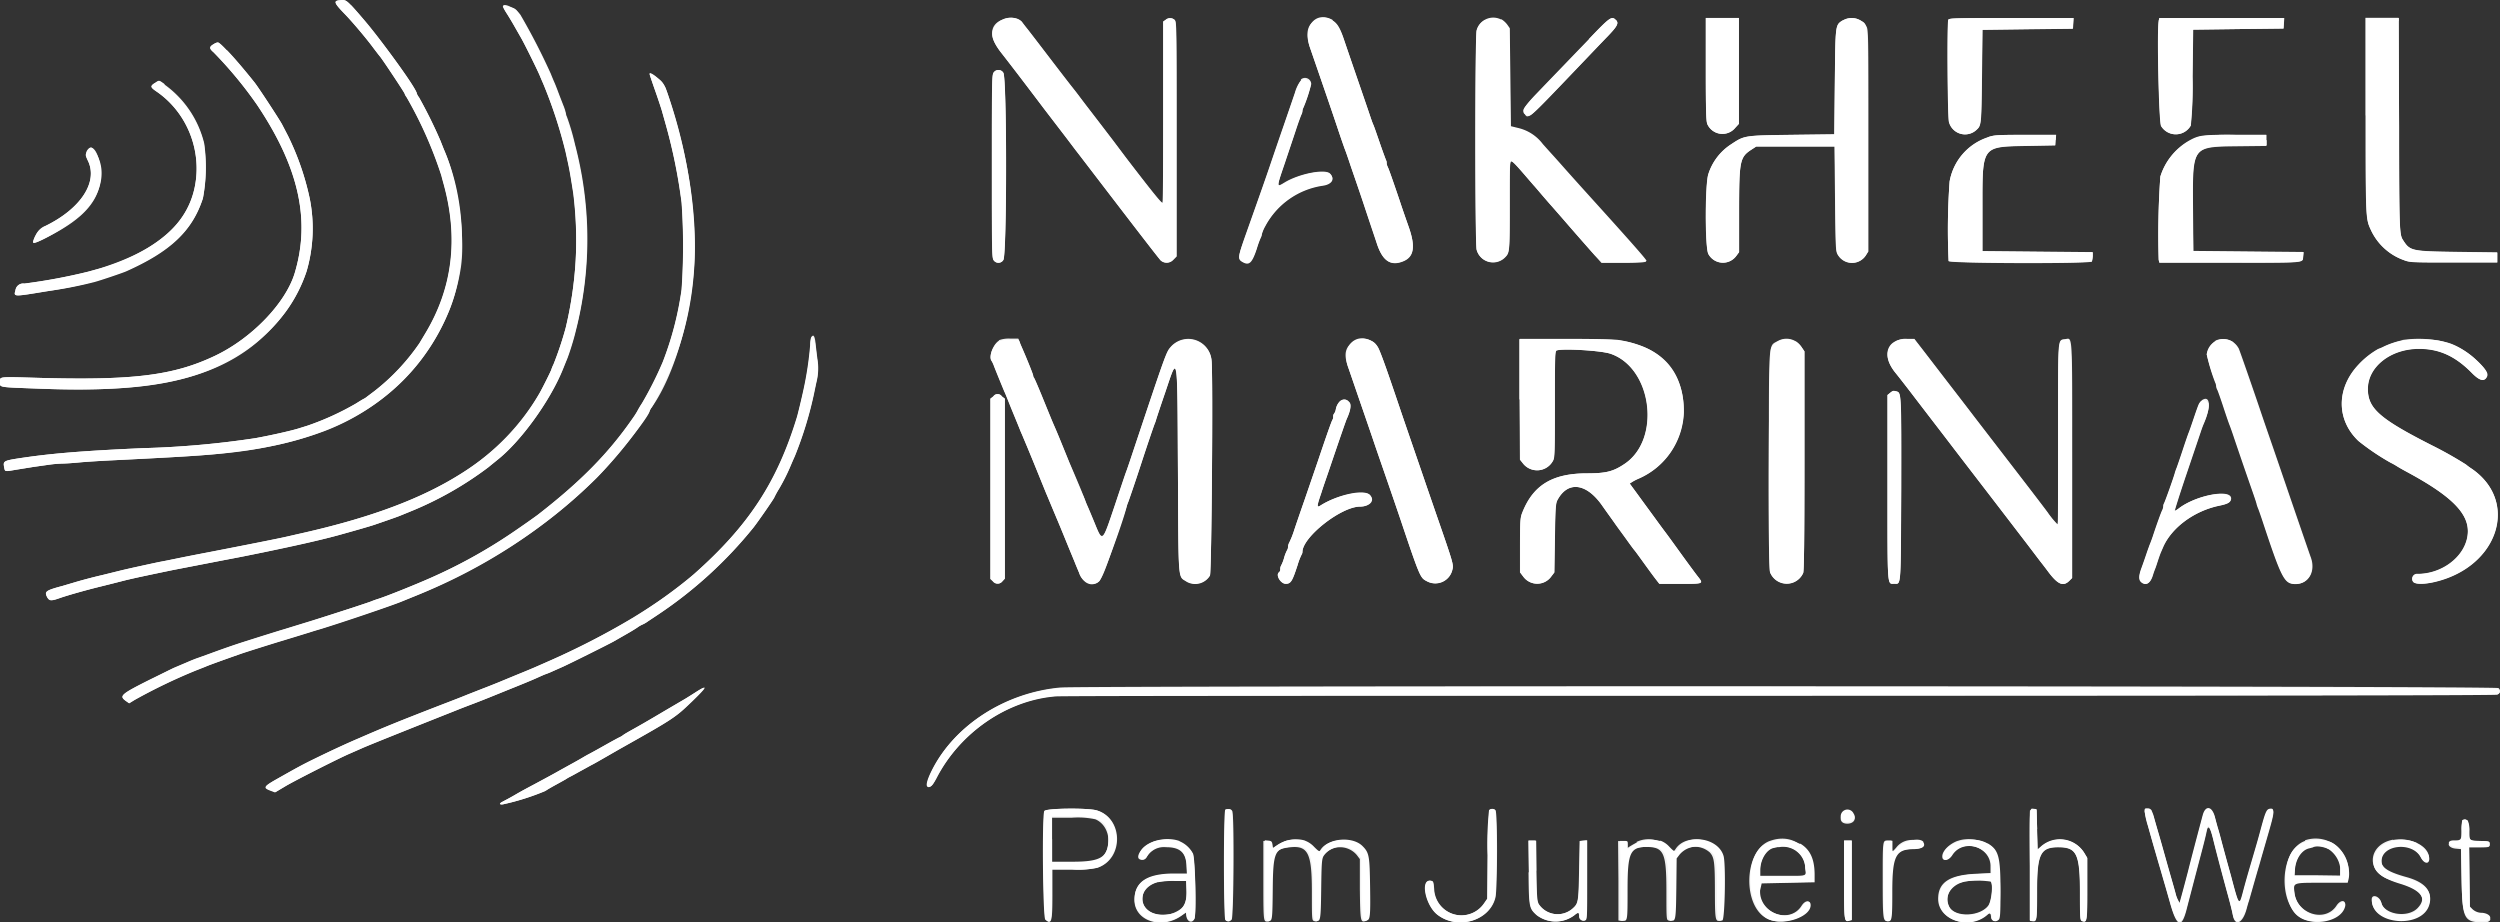 <svg id="svg" xmlns="http://www.w3.org/2000/svg" viewBox="0 0 377.82 139.4"><rect x="0" y="0" width="377.82" height="139.4" fill="#333333" stroke="none"/><defs><style>.cls-1{fill:#f2f2f2;}.cls-1,.cls-2{fill-rule:evenodd;}.cls-2{fill:#fff;}</style></defs><g id="svgg"><path id="path0" class="cls-1" d="M62.42,6.47c-1,.12-1,.36.7,2.08,1.18,1.24,3.36,3.82,4.38,5.2.42.55.83,1.09.93,1.2.29.3,3.74,5.5,3.74,5.63a1.92,1.92,0,0,0,.31.56A61.53,61.53,0,0,1,77.74,33c.06.23.21.8.34,1.27q3.4,12.36-2.81,22.61l-.85,1.42a32.27,32.27,0,0,1-6.8,7.24l-1.13.85a2.39,2.39,0,0,1-.5.33c-.13.07-.65.38-1.16.7a41.25,41.25,0,0,1-7.33,3.35l-1.25.39c-1.18.38-4.32,1.08-6.63,1.5a137.12,137.12,0,0,1-17,1.51C23,74.6,18.44,75,13.63,75.75c-2,.31-2.17.44-2,1.22s0,.77,1.77.47L16.08,77l2.37-.34a18.62,18.62,0,0,1,2-.17c.44,0,1.59-.07,2.55-.17s3.3-.24,5.18-.33c13.63-.68,14.61-.75,20.33-1.52a55.78,55.78,0,0,0,11.58-2.9C71,67.41,79,57.86,80.65,46.87c.71-4.7-.43-12.86-2.47-17.62-.08-.18-.35-.86-.6-1.5a70.26,70.26,0,0,0-3.26-6.6A2.06,2.06,0,0,1,74,20.6c0-.6-5.35-8.11-7.78-10.93-2.82-3.27-2.87-3.31-3.8-3.2M87,7.44a8,8,0,0,0,.64,1.12c.35.56.83,1.36,1.06,1.77s.68,1.2,1,1.75c.59,1,2.42,4.72,2.86,5.75.13.32.36.86.51,1.19a70.9,70.9,0,0,1,3.44,10.4l.38,1.75c.22,1,.39,2,.78,4.5A57.75,57.75,0,0,1,98,45.8,58.59,58.59,0,0,1,96.49,56a51.78,51.78,0,0,1-1.83,5.48,6.2,6.2,0,0,0-.33.79c0,.12-1.33,2.79-1.8,3.61A35.34,35.34,0,0,1,81.07,77.77c-6.32,4.07-13.92,6.91-25.15,9.4l-1.75.4c-1.2.27-5.65,1.16-11.75,2.34-2.2.42-4.3.84-4.67.92l-1.67.34c-1.12.21-1.5.29-4.33.91-1.1.24-2.26.51-2.58.59l-2.75.68c-1.19.28-2.92.74-3.84,1L20.42,95c-2.47.65-2.71.82-2.35,1.57s.59.74,1.92.27,4.13-1.25,6.26-1.77c1.91-.47,2.56-.64,3.53-.89.38-.1,1.39-.33,2.25-.52,2-.43,4.77-1,5.3-1.11l7.17-1.39,1.83-.35c1-.19,1.41-.27,4.5-.9,4.68-1,8.42-1.8,11.25-2.57,2.1-.57,4.77-1.34,5.5-1.59,2.71-.93,3.71-1.29,4-1.42L73,83.75A52.08,52.08,0,0,0,84.88,77c.4-.34,1-.79,1.22-1,3.58-2.79,8.07-9,10-13.79.26-.64.53-1.32.61-1.5.28-.67,1-2.87,1.31-4.25a55.91,55.91,0,0,0-.11-28.17,34.41,34.41,0,0,0-1.23-4.2,1.43,1.43,0,0,1-.15-.52,7.71,7.71,0,0,0-.42-1.29c-.23-.59-.58-1.48-.77-2s-.44-1.14-.56-1.41-.36-.84-.52-1.25a96.82,96.82,0,0,0-4.59-8.92C89,7.72,87,6.73,87,7.44m75.4,2c-1.91.82-1.94,2.65-.08,5,.51.65,1.7,2.19,2.64,3.42l3.89,5.06,3.38,4.41,1.39,1.84c.11.13,1.29,1.67,2.62,3.41,6.53,8.53,9.91,12.91,10.21,13.22a1.34,1.34,0,0,0,1.88-.1l.5-.51V27.45c0-17,0-17.74-.3-18a1,1,0,0,0-1.33,0l-.37.26V23.25c0,7.45,0,13.67-.1,13.82s-.85-.68-5.5-6.74l-2-2.66-1.85-2.42-1.92-2.5c-.42-.55-1.08-1.41-1.45-1.91s-.78-1-.9-1.16c-.28-.34-2-2.58-3.48-4.51s-3.18-4.16-3.46-4.5c-.12-.14-.42-.53-.68-.88a2.69,2.69,0,0,0-3-.38m47.5,0c-1.42.61-1.77,2.08-1,4.26,2.36,6.84,3.28,9.51,4.14,12.08.55,1.65,1.07,3.15,1.15,3.33s.41,1.12.73,2.09,1.27,3.73,2.1,6.16,1.75,5.11,2,6c.87,2.57,2.08,3.37,3.94,2.62,1.66-.66,1.91-2.2.84-5.23-.37-1.06-1-2.78-1.32-3.84-1.09-3.24-1.68-4.9-1.84-5.2a1.45,1.45,0,0,1-.16-.6.73.73,0,0,0-.09-.4c0-.05-.47-1.2-.93-2.57s-.9-2.63-1-2.81-.34-.9-.57-1.58S216.83,20.43,216,18s-1.71-5-1.94-5.67c-.95-2.81-2.28-3.74-4.16-2.92m25.52.07a2.39,2.39,0,0,0-1.24,1.6c-.25.91-.25,32.24,0,33.13a2.55,2.55,0,0,0,4.31,1.11c.67-.7.68-.82.68-8,0-5.3,0-6.48.22-6.48s.66.45,2.36,2.42l1.08,1.25s.54.61,1.08,1.25,1.3,1.51,1.67,1.92l1.67,1.91c1.16,1.35,3.35,3.85,4.78,5.46l1,1.13,3.36,0c2.36,0,3.36-.1,3.36-.23s-2.17-2.65-7.83-8.91c-1.2-1.32-3-3.31-5-5.57-.81-.92-1.52-1.71-1.57-1.75l-1.25-1.39a6.52,6.52,0,0,0-3.75-2.45l-1.09-.27-.08-7.4-.09-7.41-.38-.54a2.53,2.53,0,0,0-3.28-.73m15.73,2.9-4.82,5c-5.53,5.74-5.24,5.39-5,6,.54,1.19.36,1.35,8.12-6.79,1.79-1.87,3.81-4,4.5-4.7,1.48-1.54,1.7-2,1.26-2.45-.63-.69-.9-.49-4.11,2.87m17.68,4.54c0,6.2.05,7.86.23,8.29a2.5,2.5,0,0,0,4.21.57l.56-.61v-16h-5v7.75m20.65-7.37c-1.08.72-1.06.56-1.15,9.28l-.08,7.92-6.42.08c-7.23.1-7.14.08-9.19,1.44a8.39,8.39,0,0,0-3.42,4.48c-.52,1.45-.54,11.18,0,12.09a2.5,2.5,0,0,0,4.24.25l.4-.54V38.32c0-7.62.11-8.13,1.9-9.29l.69-.45h11.83l.08,7.92c.09,7.79.09,7.93.45,8.5A2.48,2.48,0,0,0,293,45l.37-.55V27.68c0-16.43,0-16.77-.33-17.31a2.56,2.56,0,0,0-3.52-.82m15.95-.12c-.2.53-.11,14.75.1,15.45a2.51,2.51,0,0,0,4.11,1.22c.77-.7.77-.69.86-8.1l.08-7.08,6.84-.09,6.83-.08.05-.79.05-.79h-9.41c-8.42,0-9.42,0-9.51.26m31.81.12c-.29,1.19,0,15.37.35,15.94a2.59,2.59,0,0,0,4.47-.07,59.54,59.54,0,0,0,.27-7.42l.09-7.08,6.83-.09,6.83-.08.05-.79.05-.79H337.34l-.1.38m31.27,14.33c0,15.45,0,15.61.75,17.22a8.68,8.68,0,0,0,5,4.62c.92.35,1.21.36,7.54.36h6.59v-1.5l-6-.08c-7-.1-7.18-.13-8.27-1.84-.51-.79-.54-1.63-.57-17.08,0-8.52-.05-15.7-.06-16l0-.45h-5V23.88M43.2,13.17c-.58.36-.57.62.08,1.17a61.46,61.46,0,0,1,6.55,7.91c6.32,9.43,8.12,17.38,5.73,25.41-1.35,4.55-6.48,9.9-12.06,12.55-6.28,3-12.42,3.75-26.92,3.33-5.92-.17-5.58-.21-5.58.64s-.37.76,6,1C37.15,66,47.23,62.8,54.19,53.55a21.82,21.82,0,0,0,3.15-6.13,23.09,23.09,0,0,0,.48-10.92A40.52,40.52,0,0,0,54.54,27l-.92-1.75c-.42-.78-3.58-5.61-4.15-6.32-2.4-3-5.2-6.1-5.54-6.1a2.33,2.33,0,0,0-.73.34m118,4.18c-.3.34-.31.82-.31,14.23s0,13.9.31,14.24a.86.86,0,0,0,1.42-.09c.55-.7.55-27.6,0-28.29a.86.86,0,0,0-1.42-.09m-52,.42c.05.17.44,1.33.88,2.56s.84,2.48.92,2.75l.49,1.75A82.19,82.19,0,0,1,114,37.08a95.27,95.27,0,0,1,0,13.09,48.68,48.68,0,0,1-2.86,11,54.39,54.39,0,0,1-3.12,6.2,13.1,13.1,0,0,0-.72,1.21,13.19,13.19,0,0,1-.78,1.2c-3.61,5.19-7.79,9.44-14.22,14.43-.29.24-2.44,1.74-4.08,2.86A78.43,78.43,0,0,1,76,93.82c-2.29,1-6.41,2.67-7.8,3.12-.42.13-.9.31-1.09.39s-1.42.49-2.75.93L61,99.34l-2.92.91-2.41.74-1.59.49c-1.18.35-4.11,1.27-6.08,1.9-1.52.48-3.5,1.17-5.17,1.79l-1.83.66c-.23.07-1,.36-1.67.66l-1.91.81c-.37.15-2,1-3.67,1.79-4.53,2.28-4.78,2.51-3.74,3.25l.51.36.83-.51a84.83,84.83,0,0,1,9.23-4.44l1.5-.59c.37-.16,3.91-1.42,5.5-2,.86-.29,3.69-1.18,5.34-1.69l2.5-.76,2.41-.74c.23-.08,1-.31,1.67-.51,3.14-1,10.75-3.53,12.25-4.16L74,96.41c14.41-6,26.32-15,33.59-25.43.87-1.25,1.58-2.33,1.58-2.39a1.92,1.92,0,0,1,.31-.56c3.78-5.34,6.52-15.58,6.52-24.36a73.37,73.37,0,0,0-4.38-23.86c-.42-1.11-2.71-3-2.41-2m98.4.77a5.41,5.41,0,0,0-.92,1.88c-.28.82-1.07,3.15-1.77,5.16s-1.6,4.65-2,5.84c-.68,2-1.13,3.3-3.51,10-1.34,3.78-1.38,4.1-.57,4.54s1.39.06,2.09-2.08a14.24,14.24,0,0,1,.59-1.63,1.29,1.29,0,0,0,.16-.52,5.39,5.39,0,0,1,.51-1.21,11.81,11.81,0,0,1,8.71-6.14c1.3-.18,1.84-1,1.11-1.75s-4.63,0-6.84,1.32c-1.29.79-1.29.86,0-3,.55-1.62,1.3-3.85,1.67-5s.74-2.13.82-2.29a1.28,1.28,0,0,0,.16-.54,1.28,1.28,0,0,1,.16-.54,23,23,0,0,0,1.18-3.55.94.94,0,0,0-1.56-.62M34.38,19c-.73.47-.69.63.31,1.31,6.32,4.3,8,13.51,3.45,19.45-2.33,3.09-7,5.89-12.26,7.32l-1.55.43a85.5,85.5,0,0,1-9.65,1.8,1.17,1.17,0,0,0-1.34,1c-.28,1-.4,1,4.66.17,2.9-.48,3.53-.6,5.83-1.13a57,57,0,0,0,6.25-2c6.73-3,10-6.12,11.6-11a25.1,25.1,0,0,0,.18-8.25,15.4,15.4,0,0,0-6-8.89c-.87-.62-.79-.61-1.47-.17m277,8.2a8.58,8.58,0,0,0-5.75,6.67,102,102,0,0,0-.15,12c.14.36,21.53.41,21.66.06a5.16,5.16,0,0,0,.12-.79l0-.59-8.33-.08-8.34-.08V37.83c0-9.42-.16-9.19,6.75-9.33l4.25-.08.05-.8.05-.79h-4.63c-4.31,0-4.71,0-5.72.38m32.14-.14a9.21,9.21,0,0,0-6,6.09,124.92,124.92,0,0,0-.25,12.58l.1.42H348c11.55,0,11,.05,11.06-.91l.06-.67-8.33-.08-8.33-.08L342.37,38c-.06-9.51-.17-9.36,6.84-9.45l4.29-.05V26.83l-4.62,0a33.22,33.22,0,0,0-5.41.23M24.55,28.8c-.6.38-.7,1-.29,1.87,1.62,3.21-1,7.28-6.39,9.91A2.41,2.41,0,0,0,16.42,42c-.75,1.52-.73,1.53,1.94.17,5.46-2.77,7.87-5.63,7.88-9.37,0-2.3-.91-4.44-1.69-3.95M133.61,57.53a5,5,0,0,0-.11,1.07,50.71,50.71,0,0,1-1,6.65c-.36,1.6-.88,3.71-1,4.17-3,9.87-7.34,16.46-15.57,23.75-5,4.42-13.63,9.58-22.33,13.33l-1.41.62c-.42.19-1.8.77-3.09,1.29l-2.83,1.17c-.28.12-1.32.54-2.33.92l-2.34.92c-.27.12-2.18.87-4.25,1.66-6,2.33-8.28,3.25-12.08,4.91-2,.85-4.27,1.93-6.5,3s-2.86,1.45-6.14,3.3c-1.7,1-1.8,1.18-.72,1.59l.72.27,1.51-.9c1.42-.85,8.28-4.33,9.88-5l1.75-.77C67,118.93,76.9,115,79.42,114l.75-.3c.23-.1,1.24-.49,2.25-.87s2-.79,2.33-.91l3.33-1.35c1.56-.62,3.39-1.38,4.06-1.68s1.25-.56,1.28-.56a9.66,9.66,0,0,0,1-.4l1.71-.76c1-.45,6.76-3.32,7.59-3.78l1.75-1c.64-.36,1.48-.86,1.86-1.12a4.08,4.08,0,0,1,.81-.47,4.14,4.14,0,0,0,.8-.47l1.61-1.07a64.46,64.46,0,0,0,14.35-13.12c.7-.89,3.15-4.43,3.15-4.56a14.16,14.16,0,0,1,.72-1.3,29.38,29.38,0,0,0,1.81-3.64c.18-.42.43-1,.55-1.25a56.88,56.88,0,0,0,2.91-9.5c.11-.55.27-1.3.35-1.67a8.57,8.57,0,0,0,.14-3.58c-.11-.87-.24-2-.3-2.49-.1-1-.4-1.29-.57-.65m28.35.4c-.88.48-1.64,2.44-1.15,3a4.22,4.22,0,0,1,.35.75c.23.61,1.23,3.06,1.59,3.91.12.28.64,1.55,1.16,2.84S165,71,165.12,71.33s.31.74.39.92.36.86.63,1.5,1,2.4,1.61,3.92l1.32,3.25c.12.27.5,1.17.84,2s.73,1.72.84,2,.72,1.73,1.34,3.25,1.24,3,1.4,3.41.42,1,.59,1.42A2.32,2.32,0,0,0,176,94.67c1.26,0,1.46-.35,3.42-6.17,1-2.89,1.81-5.4,1.86-5.58a4.08,4.08,0,0,1,.23-.67c.07-.18,1-2.85,2-5.92s1.91-5.73,2-5.91a4.84,4.84,0,0,0,.23-.67c.05-.18.65-2,1.34-4,2-5.79,1.84-6.64,1.94,11.78.09,17.38,0,15.84,1.33,16.76a2.61,2.61,0,0,0,3.51-.93c.26-.47.48-30.45.24-32.48a3.53,3.53,0,0,0-6.19-2c-.67.76-.74,1-5.9,16.44-.38,1.15-.75,2.24-.83,2.42s-.82,2.4-1.66,4.92c-2,5.9-1.86,5.8-3.18,2.58-.45-1.1-.9-2.17-1-2.37s-.23-.55-.31-.76-.27-.63-.4-1-1-2.46-2-4.75c-1.72-4.24-1.87-4.6-2.45-5.92-.18-.41-.87-2.1-1.54-3.75s-1.28-3.07-1.36-3.16a.6.6,0,0,1-.14-.37c0-.16-.86-2.31-1.66-4.14-.08-.18-.25-.57-.37-.87l-.22-.54h-1.25a4.32,4.32,0,0,0-1.71.26m53.7.11c-1.33.91-1.58,1.92-.94,3.8.24.68,1.11,3.23,1.95,5.66s1.73,5,2,5.83,1.09,3.18,1.84,5.34,1.72,5,2.17,6.33c3,8.94,3,8.8,4,9.33a2.65,2.65,0,0,0,3.84-1.75c.2-.74.16-.9-2.42-8.33l-1.58-4.58c-.17-.51-.92-2.68-1.66-4.84s-1.72-5-2.17-6.33c-1.71-5.06-3-8.76-3.34-9.42a2.63,2.63,0,0,0-3.67-1m25,8.76.05,9.13.39.49a2.71,2.71,0,0,0,4.57-.3c.27-.48.29-1.23.29-8.56,0-7.16,0-8,.26-8.13.89-.34,6.74,0,8.16.49,6.33,2.14,7.69,13,2.1,16.67-1.71,1.14-2.79,1.41-5.69,1.41-5.18,0-8.07,1.77-9.71,5.87-.32.81-.35,1.22-.36,5v4.09l.47.62a2.6,2.6,0,0,0,4.23,0l.47-.62.08-5.18c.07-4.64.12-5.24.39-5.76,1.54-2.87,4.28-2.59,6.65.68.66.92,1.58,2.18,2,2.81s1.28,1.76,1.83,2.53,1.07,1.48,1.17,1.58.69.92,1.34,1.82,1.45,2,1.79,2.44l.63.81h3c3.8,0,3.69,0,2.71-1.23-.43-.56-1.49-2-2.35-3.19s-2-2.73-2.49-3.42-1.2-1.62-1.53-2.08l-1.83-2.5c-.67-.92-1.39-1.91-1.61-2.2l-.39-.54.37-.24a7.22,7.22,0,0,1,.88-.46c9.06-3.88,9.31-17,.39-20.12-2.66-.94-3.62-1-11.37-1h-6.94l0,9.13M279.62,58c-1.37.79-1.29-.39-1.29,18.08,0,11.18.06,16.51.18,16.83a2.71,2.71,0,0,0,5,.1c.13-.26.19-5,.19-16.93V59.55l-.38-.56a2.68,2.68,0,0,0-3.67-1M297.57,58c-1.72,1.05-1.74,2.77-.06,4.83.47.58,2.11,2.69,3,3.86l2.5,3.26c1.15,1.49,2.61,3.4,3.25,4.24L308.42,77c2.43,3.16,5.79,7.53,7.21,9.39l1.75,2.28,1.2,1.58c.55.73,1,1.37,1.09,1.42s.41.53.82,1.08c1.49,2,2.32,2.39,3.24,1.48l.44-.44V76c0-19.85.08-18.44-1.11-18.3s-1-.23-1,14c0,15,0,14-.15,13.94a13.29,13.29,0,0,1-1.46-1.79c-.74-1-2.23-2.94-3.33-4.37l-7.76-10.08c-.91-1.2-2.77-3.61-4.12-5.36l-3.69-4.8-1.23-1.59h-1.1a3,3,0,0,0-1.62.31m48.23,0A3.44,3.44,0,0,0,344.5,60a29,29,0,0,0,1.35,4.21,1.42,1.42,0,0,1,.15.54,1.28,1.28,0,0,0,.16.54c.09.16.51,1.34.93,2.63s.83,2.48.91,2.66.34.9.57,1.59,1.1,3.23,1.93,5.66,1.57,4.57,1.61,4.75a5.3,5.3,0,0,0,.23.67c.08.18.33.9.56,1.58,3,9.14,3.39,9.84,5.1,9.84,1.92,0,3-1.89,2.23-4-.44-1.24-3.2-9.28-3.9-11.34-.35-1-1.18-3.45-1.83-5.33s-1.48-4.28-1.83-5.33c-.84-2.51-3.09-9-3.31-9.52a2.7,2.7,0,0,0-3.56-1.22m28.28-.07a12.79,12.79,0,0,0-2.79.93,6.45,6.45,0,0,1-.88.38,12.48,12.48,0,0,0-3,2.38c-3.35,3.58-3.34,8.32,0,11.51a36.25,36.25,0,0,0,4.84,3.27,10,10,0,0,1,.92.51c.23.15.9.54,1.5.86,7.31,3.94,9.85,6.72,9.18,10-.62,3.05-3.92,5.46-7.48,5.46a.75.75,0,0,0-.72,1.14c.26.47,1.74.48,3.53,0,9.46-2.38,12.5-12.16,5.32-17.06a7.64,7.64,0,0,1-.83-.61,57.91,57.91,0,0,0-5.17-2.91c-7.85-4-9.67-5.58-9.67-8.53,0-3.35,3.45-6.06,7.72-6.06,3.09,0,5.52,1.11,8,3.65,1.14,1.16,1.85,1.36,2.25.61.56-1-3.07-4.31-5.72-5.12a16.94,16.94,0,0,0-7-.45m-77.44,8-.39.32V80.05c0,15.32-.05,14.63,1,14.61s1,1,1.07-14.29c0-14.45,0-14.57-.69-14.77-.51-.14-.53-.13-1,.22m-135.53.53-.44.34V93.94l.38.36a.89.89,0,0,0,1.42,0l.36-.39V66.69l-.44-.34a.76.76,0,0,0-1.28,0m52.24.92a2.68,2.68,0,0,0-.45,1,1.43,1.43,0,0,1-.25.66.65.65,0,0,0-.15.47.9.9,0,0,1-.11.49c-.1.1-.82,2.12-2.22,6.28l-2,5.83c-.75,2.15-1.47,4.25-1.6,4.67a13.26,13.26,0,0,1-.76,1.87,1.54,1.54,0,0,0-.14.59.86.86,0,0,1-.14.46,5.79,5.79,0,0,0-.45,1.16,5.79,5.79,0,0,1-.45,1.16,1.06,1.06,0,0,0-.13.53.61.61,0,0,1-.17.48c-.6.37.17,1.75,1,1.75s1-.43,1.79-2.84a9.71,9.71,0,0,1,.6-1.57.77.77,0,0,0,.13-.41c0-2.24,5.85-6.85,8.71-6.85,1.39,0,2.2-1,1.45-1.76s-4.84-.07-7.44,1.59c-.61.39-.59.14.12-1.93.37-1.09,1-2.85,1.32-3.9,1.44-4.25,2.37-6.93,2.51-7.25.56-1.22.71-2.08.43-2.5a.94.94,0,0,0-1.58,0M343.73,67c-.27.19-.46.62-1.13,2.62-.34,1-.68,2-.76,2.17s-.49,1.38-.92,2.67-.84,2.48-.91,2.66a6.79,6.79,0,0,0-.24.67c-.17.66-1.57,4.6-1.67,4.7a.79.79,0,0,0-.1.41,1.45,1.45,0,0,1-.16.6c-.14.27-.86,2.26-1.44,4-.14.41-.32.9-.4,1.08s-.34.9-.57,1.59-.57,1.66-.76,2.16c-.42,1.13-.43,1.7,0,2.06.66.6,1.32.23,1.7-1,.11-.37.27-.82.35-1s.25-.71.4-1.17.34-1,.44-1.25l.36-.83c1.3-3,4.73-5.52,8.53-6.31,1.33-.27,1.73-.52,1.74-1.06,0-1.49-5.19-.52-7.82,1.44a3.22,3.22,0,0,1-.68.43c-.06,0,.73-2.5,1.76-5.55s2-5.91,2.15-6.37.35-1,.43-1.17c1.17-2.66,1-4.49-.27-3.62M171.28,110.34c-8.3.74-16,5.67-19.36,12.45-.85,1.7-1,2.6-.39,2.51.26,0,.54-.38,1-1.22,3.57-7,10.73-11.89,18.12-12.48.67-.06,49.89-.1,109.39-.1,74.45,0,108.28,0,108.5-.17.39-.21.41-.55.06-.9s-214.07-.37-217.29-.09m-55.11.69c-.6.37-1.31.81-1.59,1l-2.83,1.66c-3,1.78-3.91,2.3-5.42,3.14-.41.23-1,.55-1.19.72a2.52,2.52,0,0,1-.52.31s-1.07.57-2.29,1.25-2.23,1.25-2.26,1.25-.49.25-1,.56-1.38.79-1.88,1.06l-1.59.88c-.36.21-1.11.62-1.66.92l-2.17,1.17c-.64.34-1.92,1-2.83,1.55s-1.84,1-2,1.1c-.52.25-.47.48.08.39a36.46,36.46,0,0,0,6.51-2.1c.25-.17,1-.6,1.7-1s1.28-.69,1.33-.74a6,6,0,0,1,.75-.43c.37-.19,1-.56,1.5-.82l1.67-.92c.46-.25,1.43-.79,2.16-1.21l2-1.15c8.15-4.58,8.44-4.77,10.85-7.09s2.57-2.71.71-1.52m52.67,18c-.36.67-.22,16.08.15,16.41.88.8,1,.3,1-3.82v-3.75h3a13.76,13.76,0,0,0,3.8-.26c4-1.34,3.94-7.46-.06-8.67-1.34-.4-7.66-.33-7.89.09m27.37-.21c-.3.12-.31,16.39,0,16.69s.56.25.87-.07.41-15.82.09-16.41c-.17-.31-.51-.39-.95-.21m39.82.1a51.8,51.8,0,0,0-.23,6.8l-.05,6.57-.56.81a4.16,4.16,0,0,1-7.51-2.23c-.09-1.19-.12-1.25-.53-1.3-1.54-.18-.72,3.76,1.07,5.14,3.07,2.35,7.89.9,8.72-2.63.3-1.3.33-12.87,0-13.17a.65.65,0,0,0-.94,0m81.72,0c-.05.13-.07,3.94,0,8.47l0,8.25.4.06c.64.09.68-.18.68-4.49,0-5.71.49-6.7,3.27-6.68s3.23,1.07,3.23,7c0,3.6,0,4.06.28,4.16.77.29.81.06.81-4.89v-4.65l-.45-.75a4.31,4.31,0,0,0-6.55-.93l-.5.43-.09-3-.08-3-.46-.05c-.27,0-.49,0-.54.16m17.33,0a10.24,10.24,0,0,0,.49,2.29c.91,3.24.91,3.23,1.17,4.12.13.46.39,1.36.58,2s.43,1.47.53,1.83l.32,1.09c.07.23.41,1.43.76,2.66,1,3.58,1.74,3.85,2.49.91.46-1.78,1.41-5.42,2.11-8.07.53-2,.76-2.93.92-3.71.21-1.08.53-.68,1,1.29s1.62,6.24,2.29,8.67c.3,1.11.55,2.1.68,2.78.34,1.68,1.49,1.11,2.06-1,.11-.42.26-.94.34-1.17s.25-.87.41-1.42c.44-1.56.94-3.29,1.08-3.75.07-.23.21-.71.31-1.08s.61-2.12,1.12-3.89c1-3.44,1-3.75.28-3.66-.5.06-.66.4-1.38,3.08-.49,1.81-.56,2-1.25,4.39-.83,2.84-1,3.41-1.52,5.38-.49,1.82-.55,1.72-1.72-2.72-.21-.78-.55-2-.76-2.75s-.54-2-.74-2.75-.43-1.6-.51-1.83-.26-.92-.42-1.54c-.43-1.68-1.44-1.83-1.85-.28-1,3.8-2,7.64-2.22,8.49-.12.51-.72,2.75-1.14,4.25l-.14.5-.22-.42a4.91,4.91,0,0,1-.35-.91c-.06-.28-.43-1.59-.82-2.92s-.79-2.79-.92-3.25-.5-1.77-.83-2.92-.67-2.31-.74-2.59c-.28-1.09-1.05-1.68-1.43-1.07m-45.78.58c-.36.79,0,1.33.86,1.33s1.42-.6.95-1.31a1.11,1.11,0,0,0-1.81,0m-112.78.65c2.49,1.05,2.68,5.06.3,6.27-.57.29-1,.33-3.73.33H170v-6.84h3a12.48,12.48,0,0,1,3.54.24m206.59.37a6,6,0,0,0-.11,1.49c0,1.53,0,1.57-1.19,1.57s-.89.88.27,1l.84.08.08,4.67c.11,5.93.34,6.38,3.34,6.41,1.46,0,1.26-1.07-.22-1.22a2.07,2.07,0,0,1-1.45-.53l-.42-.42L384.2,139l-.05-4.49,1.55,0c1.53,0,1.55-.05,1.55-.46s-.05-.42-1.17-.46c-2-.07-1.91,0-1.91-1.51s-.47-2.17-1.06-1.59m-197.78,3.17c-1.83.63-3.15,2.72-1.71,2.72.36,0,.54-.13.77-.56a3,3,0,0,1,2.85-1.34c2.08,0,3,.8,3.07,2.83l.06,1.24h-1.93c-4.09,0-6,1.24-6,3.9,0,3.16,4.1,4.53,7.11,2.39l.67-.47.06.46c.1.9.84,1.22,1.2.53s.12-9.06-.22-9.81c-.83-1.83-3.59-2.71-6-1.89m19.84-.05a6.07,6.07,0,0,0-1.25.66l-.67.45-.08-.54c-.08-.47-.16-.55-.63-.6l-.54-.05v5.83c0,6.29,0,6.36.6,6.36s.56-.13.61-4.92c0-5.25.31-5.94,2.38-6.25,3.13-.48,3.74.6,3.74,6.61,0,4.26,0,4.37.35,4.48.75.24.79,0,.85-4.72.05-3.89.09-4.52.35-5a3.29,3.29,0,0,1,5.24-.26l.46.61,0,4.55c.06,4.83.1,5.06.86,4.82.51-.17.55-.55.48-5.13s-.17-5.09-1.12-6.08c-1.44-1.5-5-1.27-6.12.38-.35.54-.4.53-1.25-.32a4.21,4.21,0,0,0-4.31-.88m53.32.15c-.41.21-.95.52-1.2.69l-.46.31v-.61c0-.58,0-.6-.58-.6h-.59l.05,6,0,6,.4.06c.64.09.68-.18.68-4.57,0-5.79.37-6.59,3.07-6.6s3.1.81,3.1,6.71c0,4.19,0,4.3.34,4.41.76.23.8,0,.86-4.82l.05-4.55.46-.6a3.41,3.41,0,0,1,4.85-.32c.67.74.76,1.44.77,5.8s.05,4.73.83,4.49c.38-.13.54-8.5.18-9.74-.79-2.74-5.39-3.46-6.94-1.09-.36.55-.46.52-1.28-.33a4.12,4.12,0,0,0-4.63-.72m20.13-.15c-3.94,1.47-4.18,9.94-.33,11.78,2.23,1.07,6.38-.31,6.38-2.11,0-.78-.72-.7-1.25.14-1.81,2.85-6.55,1.08-6.39-2.38l.05-1.07,4-.09,4-.08,0-1.28c-.05-3.89-3-6.17-6.44-4.91m20.8-.08a2.93,2.93,0,0,0-1.72,1.1c-.67.76-.7.75-.7-.25v-.83h-.57c-.78,0-.76-.14-.76,6.05,0,5.72.05,6.12.69,6.12s.64-.33.65-4.41c0-5.47.51-6.48,3.28-6.5,1.3,0,1.8-.4,1.4-1.06a3.92,3.92,0,0,0-2.27-.22m7.56.07c-1.28.48-2.31,1.53-2.31,2.35s.88.61,1.41-.23c1.65-2.61,6-1.25,5.88,1.83l0,.92-2.17.1c-4.09.19-5.78,1.33-5.74,3.87.06,3.22,4.78,4.65,7.4,2.24.36-.33.58-.15.59.48a.61.61,0,0,0,.67.56c1,0,.95-9.08-.1-10.7-.89-1.38-3.75-2.1-5.59-1.42m52.48,0c-3.95,1.41-4.19,9.92-.33,11.77,2.18,1,5.84-.1,6.31-2,.23-.9-.63-.89-1.22,0-1.69,2.63-6,1.32-6.41-2-.21-1.66-.37-1.6,4.22-1.6h3.8l.11-.44a5,5,0,0,0-6.48-5.82m13.29-.09c-3.53.65-4.18,4.43-1,5.84a18.74,18.74,0,0,0,2,.69c3.27,1,4.2,2.23,2.73,3.79s-5.05,1-5.5-.8c-.24-1-1.45-1.38-1.45-.49,0,3.78,7.68,4.33,8.68.62.51-1.9-.62-3.22-3.43-4s-3.77-1.43-3.8-2.47c-.07-2.58,4.66-3.09,5.93-.64.61,1.2,1.53,1,1.22-.24-.4-1.57-3-2.69-5.35-2.26M242,138.29c.06,5.28.08,5.39,1.19,6.43a4.68,4.68,0,0,0,5.74,0c.53-.45.71-.41.71.16a.64.64,0,0,0,.82.67c.34-.11.34-.21.34-6.11v-6l-.54.05-.54.05-.08,4.5c-.09,4.78-.12,4.93-1,5.71a3.46,3.46,0,0,1-5.14-.66c-.27-.48-.31-1.11-.37-5.09l-.06-4.54H242l.05,4.79m47.64,1.09c0,6.18,0,6.4.73,6.22l.43-.11v-12h-1.16v5.88M282.46,135a3,3,0,0,1,1.35,2.56c.17,1.37.51,1.24-3.42,1.24H277v-1c0-1.55.95-3.06,2.05-3.29l.7-.15a4.1,4.1,0,0,1,2.71.59m80.49-.22a3.13,3.13,0,0,1,1.71,3.15v.88l-3.46-.05-3.46,0,.06-.92c.1-1.63,1-3,2.16-3.26l.61-.16a4.67,4.67,0,0,1,2.37.4M190.3,140.92c.08,2-.27,2.71-1.71,3.39-2.27,1.07-4.92,0-4.92-2s1.61-2.83,4.83-2.78l1.75,0,.05,1.34m121.51-1.27c.44.28.19,3-.34,3.72-1.22,1.59-4.74,1.79-5.79.32a2.61,2.61,0,0,1,1-3.61c1-.51,4.54-.81,5.14-.43" transform="translate(-11 -6.44)"/><path id="path1" class="cls-2" d="M64.06,7.23C67.21,10.58,74,19.71,74,20.6a2.06,2.06,0,0,0,.32.55,70.26,70.26,0,0,1,3.26,6.6c.25.64.52,1.32.6,1.5,3.25,7.58,3.52,17.37.66,24.24C74.36,64.26,65.38,71.13,52.25,73.82c-5.43,1.12-8.74,1.42-24.08,2.18-1.88.09-4.21.24-5.18.33s-2.11.17-2.55.17a18.62,18.62,0,0,0-2,.17L16.08,77l-2.71.43c-1.76.3-1.62.34-1.77-.47s.06-.91,2-1.22C18.44,75,23,74.6,32.58,74.17a137.12,137.12,0,0,0,17-1.51c2.31-.42,5.45-1.12,6.63-1.5l1.25-.39a41.25,41.25,0,0,0,7.33-3.35c.51-.32,1-.63,1.16-.7a2.39,2.39,0,0,0,.5-.33l1.13-.85a32.27,32.27,0,0,0,6.8-7.24l.85-1.42q6.21-10.27,2.81-22.61c-.13-.47-.28-1-.34-1.27a61.53,61.53,0,0,0-5.26-11.86,1.92,1.92,0,0,1-.31-.56c0-.13-3.45-5.33-3.74-5.63-.1-.11-.51-.65-.93-1.2-1-1.38-3.2-4-4.38-5.2-1.65-1.72-1.73-2-.7-2.08.73-.09.93,0,1.64.76m24.2.31c.67.18.83.32,1.38,1.21a96.82,96.82,0,0,1,4.59,8.92c.16.41.4,1,.52,1.25s.37.91.56,1.41.54,1.4.77,2a7.71,7.71,0,0,1,.42,1.29,1.43,1.43,0,0,0,.15.52,58,58,0,0,1,1.84,6.79,55.86,55.86,0,0,1,.32,21.91,51.19,51.19,0,0,1-2.13,7.92c-.08.18-.35.86-.61,1.5-1.9,4.78-6.39,11-10,13.79-.27.21-.82.66-1.22,1A52.08,52.08,0,0,1,73,83.75l-1.42.58c-.29.13-1.29.49-4,1.42-.73.25-3.4,1-5.5,1.59-2.83.77-6.57,1.62-11.25,2.57-3.09.63-3.49.71-4.5.9l-1.83.35-7.17,1.39c-.53.1-3.3.68-5.3,1.11-.86.19-1.87.42-2.25.52-1,.25-1.62.42-3.53.89-2.13.52-5.07,1.35-6.26,1.77s-1.59.43-1.92-.27S18,95.65,20.42,95l2.16-.63c.92-.28,2.65-.74,3.84-1l2.75-.68c.32-.08,1.48-.35,2.58-.59,2.83-.62,3.21-.7,4.33-.91l1.67-.34c.37-.08,2.47-.5,4.67-.92,6.1-1.18,10.55-2.07,11.75-2.34l1.75-.4c19.57-4.34,30.64-10.78,36.61-21.31.47-.82,1.8-3.49,1.8-3.61a6.2,6.2,0,0,1,.33-.79A51.78,51.78,0,0,0,96.49,56,58.59,58.59,0,0,0,98,45.8a57.75,57.75,0,0,0-.37-10.13c-.39-2.5-.56-3.48-.78-4.5l-.38-1.75A70.9,70.9,0,0,0,93.06,19c-.15-.33-.38-.87-.51-1.19-.44-1-2.27-4.72-2.86-5.75-.31-.55-.76-1.33-1-1.75S88,9.12,87.64,8.56c-.87-1.38-.85-1.42.62-1m77.18,2.25c.26.35.56.74.68.88.28.34,2.06,2.65,3.46,4.5s3.2,4.17,3.48,4.51c.12.14.52.67.9,1.16s1,1.36,1.45,1.91l1.92,2.5,1.85,2.42,2,2.66c4.65,6.06,5.41,7,5.5,6.74s.1-6.37.1-13.82V9.69l.37-.26a1,1,0,0,1,1.33,0c.29.27.3,1,.3,18V45.19l-.5.51a1.34,1.34,0,0,1-1.88.1c-.3-.31-3.68-4.69-10.21-13.22-1.33-1.74-2.51-3.28-2.62-3.41l-1.39-1.84-3.38-4.41L165,17.86c-.94-1.23-2.13-2.77-2.64-3.42-1.56-2-1.78-3-.89-4.22s3.19-1.5,4-.43m46.89-.27c.73.41,1.14,1.08,1.73,2.81.23.69,1.1,3.24,1.94,5.67s1.71,5,1.93,5.67.48,1.4.57,1.58.52,1.45,1,2.81.88,2.52.93,2.57a.73.73,0,0,1,.09.4,1.45,1.45,0,0,0,.16.6c.16.3.75,2,1.84,5.2.36,1.06.95,2.78,1.32,3.84,1.07,3,.82,4.57-.84,5.23-1.86.75-3.07,0-3.94-2.62-.29-.84-1.2-3.52-2-6s-1.78-5.2-2.1-6.16-.65-1.9-.73-2.09-.6-1.68-1.15-3.33c-.86-2.57-1.78-5.24-4.14-12.08-1.11-3.22.87-5.6,3.45-4.15m25.5-.11a3.23,3.23,0,0,1,.87.8l.38.54.09,7.41.08,7.4,1.09.27a6.52,6.52,0,0,1,3.75,2.45l1.25,1.39s.76.83,1.57,1.75c2,2.26,3.81,4.25,5,5.57,5.66,6.26,7.83,8.73,7.83,8.91s-1,.2-3.36.23l-3.36,0L252,45c-1.43-1.61-3.62-4.11-4.78-5.46l-1.67-1.91c-.37-.41-1.12-1.28-1.67-1.92s-1-1.2-1.08-1.25l-1.08-1.25c-1.7-2-2.13-2.42-2.36-2.42s-.22,1.18-.22,6.48c0,7.19,0,7.31-.68,8a2.55,2.55,0,0,1-4.31-1.11c-.25-.89-.25-32.22,0-33.13a2.61,2.61,0,0,1,3.65-1.67m17.43.1c.44.48.22.91-1.26,2.45-.69.71-2.71,2.83-4.5,4.7-7,7.3-7.07,7.4-7.53,7.29-1.19-.3-.93-1,1.11-3.15l3.25-3.38,4.82-5c3.21-3.36,3.48-3.56,4.11-2.87m18.57,7.66v8l-.56.61a2.5,2.5,0,0,1-4.21-.57c-.18-.43-.23-2.09-.23-8.29V9.17h5v8m18.3-7.67c1.3.79,1.2-.63,1.2,18.18V44.45L293,45a2.48,2.48,0,0,1-4.18,0c-.36-.57-.36-.71-.45-8.5l-.08-7.92H276.42l-.69.45c-1.79,1.16-1.89,1.67-1.9,9.29v6.23l-.4.54a2.5,2.5,0,0,1-4.24-.25c-.51-.91-.49-10.64,0-12.09a8.39,8.39,0,0,1,3.42-4.48c2.05-1.36,2-1.34,9.19-1.44l6.42-.08.08-7.92c.09-8.72.07-8.56,1.15-9.28a2.64,2.64,0,0,1,2.65-.05M324.3,10l-.05.79-6.83.08-6.84.09L310.5,18c-.09,7.41-.09,7.4-.86,8.1a2.51,2.51,0,0,1-4.11-1.22c-.21-.7-.3-14.92-.1-15.45.09-.24,1.09-.26,9.51-.26h9.41l-.05.79m31.83,0-.05.79-6.83.08-6.83.09L342.33,18a59.54,59.54,0,0,1-.27,7.42,2.59,2.59,0,0,1-4.47.07c-.34-.57-.64-14.75-.35-15.94l.1-.38h18.84l-.05.79m17.39-.34c0,.26,0,7.44.06,16,0,15.45.06,16.29.57,17.08,1.09,1.71,1.24,1.74,8.27,1.84l6,.08v1.5h-6.59c-6.33,0-6.62,0-7.54-.36a8.68,8.68,0,0,1-5-4.62c-.74-1.61-.75-1.77-.75-17.22V9.17h5l0,.45M45.28,14c1,1,2.77,3.1,4.19,4.89.57.71,3.73,5.54,4.15,6.32L54.54,27a40.52,40.52,0,0,1,3.28,9.5,23.09,23.09,0,0,1-.48,10.92A22.65,22.65,0,0,1,51,57.08a23.29,23.29,0,0,1-3.41,2.67c-6.95,4.55-15.22,6-30.6,5.43-6.35-.24-6-.17-6-1s-.34-.81,5.58-.64c14.5.42,20.64-.35,26.92-3.33,5.58-2.65,10.71-8,12.06-12.55,2.39-8,.59-16-5.73-25.41a61.46,61.46,0,0,0-6.55-7.91c-.65-.55-.66-.81-.08-1.17.77-.47.78-.47,2.08.87m117.37,3.4c.55.69.55,27.59,0,28.29a.86.86,0,0,1-1.42.09c-.3-.34-.31-.82-.31-14.24s0-13.89.31-14.23a.86.86,0,0,1,1.42.09m-52.27.79c1,.72,1.12,1,2.19,4.44,5.12,16.63,4.56,30.63-1.71,42.83-.58,1.15-1.21,2.28-1.38,2.53a1.92,1.92,0,0,0-.31.56c0,.73-5.08,7.12-8,10.09A82.4,82.4,0,0,1,74,96.41l-2.25.93c-1.5.63-9.11,3.21-12.25,4.16-.69.2-1.44.43-1.67.51l-2.41.74-2.5.76c-1.65.51-4.48,1.4-5.34,1.69-1.59.54-5.13,1.8-5.5,2l-1.5.59a84.83,84.83,0,0,0-9.23,4.44l-.83.51-.51-.36c-1-.74-.79-1,3.74-3.25,1.65-.83,3.3-1.64,3.67-1.79l1.91-.81c.69-.3,1.44-.59,1.67-.66l1.83-.66c1.67-.62,3.65-1.31,5.17-1.79,2-.63,4.9-1.55,6.08-1.9l1.59-.49,2.41-.74L61,99.34l3.33-1.08c1.33-.44,2.57-.85,2.75-.93s.67-.26,1.09-.39c1.39-.45,5.51-2.1,7.8-3.12a78.43,78.43,0,0,0,12.28-6.74C89.89,86,92,84.46,92.33,84.22c6.43-5,10.61-9.24,14.22-14.43a13.19,13.19,0,0,0,.78-1.2,13.1,13.1,0,0,1,.72-1.21,54.39,54.39,0,0,0,3.12-6.2,48.68,48.68,0,0,0,2.86-11,95.27,95.27,0,0,0,0-13.09,82.19,82.19,0,0,0-2.53-12.25L111,23.08c-.08-.27-.49-1.51-.92-2.75-1-2.88-1-2.89-.79-2.81a9.6,9.6,0,0,1,1.08.71m98.35.28a1.11,1.11,0,0,1,.44.65A23,23,0,0,1,208,22.71a1.28,1.28,0,0,0-.16.54,1.28,1.28,0,0,1-.16.54c-.08.16-.46,1.19-.82,2.29s-1.12,3.33-1.67,5c-1.31,3.82-1.31,3.75,0,3,2.21-1.36,6.06-2.11,6.84-1.32s.19,1.57-1.11,1.75a11.81,11.81,0,0,0-8.71,6.14,5.39,5.39,0,0,0-.51,1.21,1.29,1.29,0,0,1-.16.52,14.24,14.24,0,0,0-.59,1.63c-.7,2.14-1.14,2.59-2.09,2.08s-.77-.76.57-4.54c2.38-6.74,2.83-8,3.51-10,.41-1.19,1.31-3.82,2-5.84s1.49-4.34,1.77-5.16c.69-2.05,1.22-2.55,2-1.91m-172.88.68a15.4,15.4,0,0,1,6,8.89,25.1,25.1,0,0,1-.18,8.25c-1.58,4.89-4.87,8-11.6,11-.55.24-3.76,1.33-4.75,1.6A61.78,61.78,0,0,1,18,50.46c-5.06.84-4.94.85-4.66-.17a1.17,1.17,0,0,1,1.34-1,85.5,85.5,0,0,0,9.65-1.8l1.55-.43c.53-.15,1.69-.54,2.57-.87,7.1-2.65,11-6.41,12-11.56a14.19,14.19,0,0,0-5.74-14.34c-1-.68-1-.84-.31-1.31s.6-.45,1.47.17m285.78,8.43-.05.8-4.25.08c-6.91.14-6.75-.09-6.75,9.33v6.59l8.34.08,8.33.08,0,.59a5.16,5.16,0,0,1-.12.79c-.13.35-21.52.3-21.66-.06a102,102,0,0,1,.15-12,8.58,8.58,0,0,1,5.75-6.67c1-.34,1.41-.37,5.72-.38h4.63l-.05.79m31.87,0v.82l-4.29.05c-7,.09-6.9-.06-6.84,9.45l.05,6.44,8.33.08,8.33.08-.06.67c-.08,1,.49.91-11.06.91H337.34l-.1-.42a124.92,124.92,0,0,1,.25-12.58,9.53,9.53,0,0,1,4.14-5.29c1.72-1,2.14-1,7.25-1l4.62,0v.83M25.66,29.84c1.46,2.69.58,6.17-2.24,8.88C21.51,40.56,16,43.73,16,43a3.42,3.42,0,0,1,1.87-2.41c5.38-2.63,8-6.7,6.39-9.91-.36-.74-.38-.84-.15-1.27.53-1,.81-.94,1.55.44M134.18,58.18c.06.5.19,1.62.3,2.49a8.57,8.57,0,0,1-.14,3.58c-.08.37-.24,1.12-.35,1.67a56.88,56.88,0,0,1-2.91,9.5c-.12.27-.37.83-.55,1.25a29.38,29.38,0,0,1-1.81,3.64,14.16,14.16,0,0,0-.72,1.3c0,.13-2.45,3.67-3.15,4.56A64.46,64.46,0,0,1,110.5,99.29l-1.61,1.07a4.14,4.14,0,0,1-.8.47,4.08,4.08,0,0,0-.81.47c-.38.26-1.22.76-1.86,1.12l-1.75,1c-.83.46-6.59,3.33-7.59,3.78l-1.71.76a9.66,9.66,0,0,1-1,.4s-.61.25-1.28.56-2.5,1.06-4.06,1.68l-3.33,1.35c-.28.12-1.32.53-2.33.91s-2,.77-2.25.87l-.75.3c-2.52,1-12.42,4.93-13.67,5.5l-1.75.77c-1.6.67-8.46,4.15-9.88,5l-1.51.9-.72-.27c-1.08-.41-1-.62.72-1.59,3.28-1.85,4.06-2.27,6.14-3.3s4.54-2.17,6.5-3c3.8-1.66,6.08-2.58,12.08-4.91,2.07-.79,4-1.54,4.25-1.66l2.34-.92c1-.38,2-.8,2.33-.92l2.83-1.17c1.29-.52,2.67-1.1,3.09-1.29l1.41-.62a124.91,124.91,0,0,0,13.25-6.79,78,78,0,0,0,9.08-6.54c8.23-7.29,12.56-13.88,15.57-23.75.14-.46.66-2.57,1-4.17a50.71,50.71,0,0,0,1-6.65c0-1.61.52-1.92.68-.42m31,0c.12.3.29.69.37.87.8,1.83,1.66,4,1.66,4.14a.6.6,0,0,0,.14.37c.08.09.69,1.51,1.36,3.16s1.36,3.34,1.54,3.75c.58,1.32.73,1.68,2.45,5.92.94,2.29,1.82,4.43,2,4.75s.31.75.4,1,.22.55.31.76.54,1.27,1,2.37c1.32,3.22,1.2,3.32,3.18-2.58.84-2.52,1.59-4.74,1.66-4.92s.45-1.27.83-2.42c5.16-15.49,5.23-15.68,5.9-16.44a3.53,3.53,0,0,1,6.19,2c.24,2,0,32-.24,32.48a2.61,2.61,0,0,1-3.51.93c-1.36-.92-1.24.62-1.33-16.76-.1-18.42,0-17.57-1.94-11.78-.69,2-1.29,3.82-1.34,4a4.84,4.84,0,0,1-.23.67c-.08.18-1,2.84-2,5.91s-1.92,5.74-2,5.92a4.08,4.08,0,0,0-.23.67c-.64,2.58-3.7,10.89-4.16,11.29-1.06.92-2.39.4-3-1.21-.17-.41-.43-1-.59-1.42s-.79-1.9-1.4-3.41-1.22-3-1.34-3.25-.49-1.18-.84-2-.72-1.73-.84-2l-1.32-3.25c-.62-1.52-1.34-3.28-1.61-3.92s-.56-1.32-.63-1.5-.26-.6-.39-.92-.68-1.63-1.21-2.91-1-2.56-1.16-2.84c-.36-.85-1.36-3.3-1.59-3.91a4.22,4.22,0,0,0-.35-.75c-.28-.3-.14-1.32.28-2,.57-1,1.07-1.21,2.58-1.22h1.25l.22.54M218.35,58c.92.51,1.15,1.07,4.32,10.47.45,1.33,1.43,4.18,2.17,6.33s1.49,4.33,1.66,4.84l1.58,4.58c2.58,7.43,2.62,7.59,2.42,8.33a2.65,2.65,0,0,1-3.84,1.75c-1-.53-1-.39-4-9.33-.45-1.33-1.43-4.18-2.17-6.33s-1.57-4.56-1.84-5.34-1.16-3.4-2-5.83-1.71-5-1.95-5.66c-1-3,1.15-5.21,3.63-3.81m37.3-.18c6.61,1.07,9.85,4.68,9.85,11a11.34,11.34,0,0,1-6.92,10,7.22,7.22,0,0,0-.88.46l-.37.24.39.54c.22.29.94,1.28,1.61,2.2l1.83,2.5c.33.46,1,1.4,1.53,2.08s1.63,2.23,2.49,3.42,1.92,2.63,2.35,3.19c1,1.28,1.09,1.23-2.71,1.23h-3l-.63-.81c-.34-.45-1.15-1.55-1.79-2.44s-1.25-1.72-1.34-1.82-.62-.81-1.17-1.58-1.37-1.91-1.83-2.53-1.38-1.89-2-2.81c-2.37-3.27-5.11-3.55-6.65-.68-.27.52-.32,1.12-.39,5.76l-.08,5.18-.47.62a2.6,2.6,0,0,1-4.23,0l-.47-.62V88.85c0-3.76,0-4.17.36-5,1.64-4.1,4.53-5.85,9.71-5.87,2.9,0,4-.27,5.69-1.41,5.59-3.72,4.23-14.53-2.1-16.67-1.42-.48-7.27-.83-8.16-.49-.23.1-.26,1-.26,8.13,0,7.33,0,8.08-.29,8.56a2.71,2.71,0,0,1-4.57.3l-.39-.49-.05-9.13,0-9.13h6.94c4.16,0,7.39.07,8.05.18m26.7.2a4,4,0,0,1,.94.94l.38.56V76.12c0,11.95-.06,16.67-.19,16.93a2.71,2.71,0,0,1-5-.1c-.38-1-.23-33.06.16-33.86a2.62,2.62,0,0,1,3.68-1m19.17,1.21,3.69,4.8c1.35,1.75,3.21,4.16,4.12,5.36l7.76,10.08c1.1,1.43,2.59,3.39,3.33,4.37a13.29,13.29,0,0,0,1.46,1.79c.16,0,.14,1,.15-13.94,0-14.25,0-13.9,1-14s1.11-1.55,1.11,18.3V93.79l-.44.44c-.92.91-1.75.54-3.24-1.48-.41-.55-.78-1-.82-1.08s-.54-.69-1.09-1.42l-1.2-1.58-1.75-2.28c-1.42-1.86-4.78-6.23-7.21-9.39l-2.17-2.83c-.64-.84-2.1-2.75-3.25-4.24l-2.5-3.26c-.88-1.17-2.52-3.28-3-3.86-2.18-2.66-1.37-5.14,1.68-5.14h1.1l1.23,1.59m47-1.07a3.09,3.09,0,0,1,.8,1c.22.56,2.47,7,3.31,9.52.35,1,1.18,3.45,1.83,5.33s1.48,4.28,1.83,5.33c.7,2.06,3.46,10.1,3.9,11.34.75,2.11-.31,4-2.23,4-1.71,0-2.08-.7-5.1-9.84-.23-.68-.48-1.4-.56-1.58a5.3,5.3,0,0,1-.23-.67c0-.18-.77-2.32-1.61-4.75s-1.71-5-1.93-5.66-.49-1.4-.57-1.59-.49-1.38-.91-2.66-.84-2.47-.93-2.63a1.28,1.28,0,0,1-.16-.54,1.42,1.42,0,0,0-.15-.54A29,29,0,0,1,344.5,60a2.56,2.56,0,0,1,4.06-1.81m30.94-.29a11.22,11.22,0,0,1,5.66,2.88c1.52,1.41,2,2.1,1.67,2.65-.4.75-1.11.55-2.25-.61-2.51-2.54-4.94-3.65-8-3.65-4.27,0-7.72,2.71-7.72,6.06,0,3,1.82,4.55,9.67,8.53a57.91,57.91,0,0,1,5.17,2.91,7.64,7.64,0,0,0,.83.61c7.18,4.9,4.14,14.68-5.32,17.06-1.79.45-3.27.44-3.53,0a.75.75,0,0,1,.72-1.14c3.56,0,6.86-2.41,7.48-5.46.67-3.29-1.87-6.07-9.18-10-.6-.32-1.27-.71-1.5-.86a10,10,0,0,0-.92-.51,36.25,36.25,0,0,1-4.84-3.27c-3.36-3.19-3.37-7.93,0-11.51a12.48,12.48,0,0,1,3-2.38,6.45,6.45,0,0,0,.88-.38,12.79,12.79,0,0,1,2.79-.93,19.33,19.33,0,0,1,5.42,0m-81.89,7.7c.72.2.73.32.69,14.77-.06,15.26,0,14.27-1.07,14.29s-1,.71-1-14.61V66.14l.39-.32c.44-.35.46-.36,1-.22m-135.22.75.44.34v27.2l-.36.39a.89.89,0,0,1-1.42,0l-.38-.36V66.69l.44-.34a.76.76,0,0,1,1.28,0m52.54.9c.28.42.13,1.28-.43,2.5-.14.32-1.07,3-2.51,7.25-.35,1-1,2.81-1.32,3.9-.71,2.07-.73,2.32-.12,1.93,2.6-1.66,6.57-2.51,7.44-1.59S217.93,83,216.54,83c-2.86,0-8.71,4.61-8.71,6.85a.77.77,0,0,1-.13.41,9.71,9.71,0,0,0-.6,1.57c-.79,2.41-1.06,2.84-1.79,2.84s-1.58-1.38-1-1.75a.61.61,0,0,0,.17-.48,1.06,1.06,0,0,1,.13-.53,5.79,5.79,0,0,0,.45-1.16,5.79,5.79,0,0,1,.45-1.16.86.86,0,0,0,.14-.46,1.54,1.54,0,0,1,.14-.59,13.26,13.26,0,0,0,.76-1.87c.13-.42.85-2.52,1.6-4.67l2-5.83c1.4-4.16,2.12-6.18,2.22-6.28a.9.9,0,0,0,.11-.49.65.65,0,0,1,.15-.47,1.43,1.43,0,0,0,.25-.66c.25-1.32,1.44-1.92,2-1m129.83,0c.27.4,0,1.64-.76,3.33-.08.19-.27.71-.43,1.17s-1.12,3.33-2.15,6.37-1.82,5.55-1.76,5.55a3.22,3.22,0,0,0,.68-.43c2.63-2,7.85-2.93,7.82-1.44,0,.54-.41.79-1.74,1.06-3.8.79-7.23,3.33-8.53,6.31l-.36.83c-.1.23-.3.79-.44,1.25s-.33,1-.4,1.17-.24.63-.35,1c-.38,1.2-1,1.57-1.7,1-.4-.36-.39-.93,0-2.06.19-.5.53-1.48.76-2.16s.49-1.4.57-1.59.26-.67.4-1.08c.58-1.78,1.3-3.77,1.44-4a1.45,1.45,0,0,0,.16-.6.79.79,0,0,1,.1-.41c.1-.1,1.5-4,1.67-4.7a6.79,6.79,0,0,1,.24-.67c.07-.18.49-1.38.91-2.66s.84-2.49.92-2.67.42-1.16.76-2.17.69-2,.78-2.16c.36-.71,1-.78,1.38-.17m43.81,43.18c.35.35.33.69-.06.9-.22.12-34.05.17-108.5.17-59.5,0-108.72,0-109.39.1-7.39.59-14.55,5.53-18.12,12.48-.43.84-.71,1.18-1,1.22-.6.09-.46-.81.39-2.51,3.4-6.78,11.06-11.71,19.36-12.45,3.22-.28,217-.2,217.29.09m-273.11,2.12c-2.41,2.32-2.7,2.51-10.85,7.09l-2,1.15c-.73.42-1.7,1-2.16,1.21l-1.67.92c-.46.26-1.13.63-1.5.82a6,6,0,0,0-.75.43s-.65.38-1.33.74-1.45.78-1.7,1A36.46,36.46,0,0,1,87,128c-.55.09-.6-.14-.08-.39.2-.1,1.12-.59,2-1.1s2.19-1.21,2.83-1.55l2.17-1.17c.55-.3,1.3-.71,1.66-.92l1.59-.88c.5-.27,1.35-.75,1.88-1.06s1-.56,1-.56,1.05-.56,2.26-1.25,2.25-1.25,2.29-1.25a2.52,2.52,0,0,0,.52-.31c.24-.17.78-.49,1.19-.72,1.51-.84,2.42-1.36,5.42-3.14l2.83-1.66c.28-.16,1-.6,1.59-1,1.86-1.19,1.66-.77-.71,1.52m61.27,16.35c4,1.21,4,7.33.06,8.67a13.76,13.76,0,0,1-3.8.26h-3v3.75c0,4.12-.13,4.62-1,3.82-.37-.33-.51-15.74-.15-16.41.23-.42,6.55-.49,7.89-.09m20.43.09c.32.59.23,16.1-.09,16.41s-.6.34-.87.07-.29-16.57,0-16.69.78-.1.95.21m39.81-.12c.3.3.27,11.87,0,13.17-.83,3.53-5.65,5-8.72,2.63-1.79-1.38-2.61-5.32-1.07-5.14.41.05.44.11.53,1.3a4.16,4.16,0,0,0,7.51,2.23l.56-.81.05-6.57a51.8,51.8,0,0,1,.23-6.8.65.65,0,0,1,.94,0m81.86,2.92.09,3,.5-.43a4.31,4.31,0,0,1,6.55.93l.45.75v4.65c0,5,0,5.18-.81,4.89-.25-.1-.28-.56-.28-4.16,0-5.92-.49-7-3.23-7s-3.27,1-3.27,6.68c0,4.31,0,4.58-.68,4.49l-.4-.06,0-8.25c0-9-.07-8.71.58-8.63l.46.05.08,3M336.19,129a4.65,4.65,0,0,1,.32.87c.07.28.4,1.44.74,2.59s.7,2.46.83,2.92.54,1.92.92,3.25.76,2.64.82,2.92a4.91,4.91,0,0,0,.35.91l.22.42.14-.5c.42-1.5,1-3.74,1.14-4.25.2-.85,1.2-4.69,2.22-8.49.41-1.55,1.42-1.4,1.85.28.16.62.35,1.31.42,1.54s.31,1.05.51,1.83.54,2,.74,2.75.55,2,.76,2.75c1.17,4.44,1.23,4.54,1.72,2.72.53-2,.69-2.54,1.52-5.38.69-2.35.76-2.58,1.25-4.39.72-2.68.88-3,1.38-3.08.73-.09.71.22-.28,3.66-.51,1.77-1,3.52-1.12,3.89s-.24.85-.31,1.08c-.14.46-.64,2.19-1.08,3.75-.16.55-.34,1.19-.41,1.42s-.23.75-.34,1.17c-.57,2.14-1.72,2.71-2.06,1-.13-.68-.38-1.67-.68-2.78-.67-2.43-1.78-6.67-2.29-8.67s-.81-2.37-1-1.29c-.16.78-.39,1.71-.92,3.71-.7,2.65-1.65,6.29-2.11,8.07-.75,2.94-1.49,2.67-2.49-.91-.35-1.23-.69-2.43-.76-2.66l-.32-1.09c-.1-.36-.34-1.19-.53-1.83-.38-1.3-.74-2.54-1-3.42-1.51-5.37-1.48-5.16-.74-5.16a.69.69,0,0,1,.6.37m-45.08.4c.47.71,0,1.31-.95,1.31-.65,0-.75-.05-.89-.45a1,1,0,0,1,1.84-.86M170,133.25v3.42h3.09c4.33,0,5.41-.69,5.41-3.45s-1.25-3.39-5.52-3.39h-3v3.42m214-2.72a3.35,3.35,0,0,1,.2,1.5c0,1.5-.08,1.44,1.91,1.51,1.12,0,1.17.06,1.17.46s0,.42-1.55.46l-1.55,0,.05,4.49.05,4.49.42.42a2.07,2.07,0,0,0,1.45.53c1.48.15,1.68,1.24.22,1.22-3,0-3.23-.48-3.34-6.41l-.08-4.67-.84-.08c-1.16-.12-1.4-1-.27-1s1.19,0,1.19-1.57a6,6,0,0,1,.11-1.49.73.73,0,0,1,.86.09m-194.76,3.08a4.06,4.06,0,0,1,2.08,1.89c.34.75.53,9.23.22,9.81s-1.1.37-1.2-.53l-.06-.46-.67.47c-3,2.14-7.09.77-7.11-2.39,0-2.66,1.88-3.9,6-3.9h1.93l-.06-1.24c-.1-2-1-2.84-3.07-2.83a3,3,0,0,0-2.85,1.34c-.6,1.13-1.68.63-1.13-.52.76-1.6,3.85-2.45,6-1.64m18.87-.09a3.58,3.58,0,0,1,1.4.92c.85.85.9.86,1.25.32,1.08-1.65,4.68-1.88,6.12-.38,1,1,1.05,1.54,1.12,6.08s0,5-.48,5.13c-.76.24-.8,0-.86-4.82l0-4.55-.46-.61a3.29,3.29,0,0,0-5.24.26c-.26.48-.3,1.11-.35,5-.06,4.72-.1,5-.85,4.72-.34-.11-.35-.22-.35-4.48,0-6-.61-7.09-3.74-6.61-2.07.31-2.33,1-2.38,6.25-.05,4.79-.07,4.92-.61,4.92s-.6-.07-.6-6.36v-5.83l.54.05c.47.05.55.13.63.6l.08.54.67-.45a4.86,4.86,0,0,1,4.16-.7m53.67,0a3.34,3.34,0,0,1,1.37.91c.82.85.92.88,1.28.33,1.55-2.37,6.15-1.65,6.94,1.09.36,1.24.2,9.61-.18,9.74-.78.24-.83,0-.83-4.49s-.1-5.06-.77-5.8a3.41,3.41,0,0,0-4.85.32l-.46.6-.05,4.55c-.06,4.83-.1,5-.86,4.82-.33-.11-.34-.22-.34-4.41,0-5.9-.38-6.73-3.1-6.71s-3.07.81-3.07,6.6c0,4.39,0,4.66-.68,4.57l-.4-.06,0-6-.05-6h.59c.56,0,.58,0,.58.6v.61l.46-.31a5,5,0,0,1,4.46-.88m21.19.41c1.44.89,2.09,2.28,2.12,4.54l0,1.28-4,.08-4,.09L277,141c-.16,3.46,4.58,5.23,6.39,2.38.53-.84,1.25-.92,1.25-.14,0,1.8-4.15,3.18-6.38,2.11-3.18-1.52-3.75-8.91-.86-11.11a5.45,5.45,0,0,1,5.51-.3m18.75-.23c.4.66-.1,1-1.4,1.06-2.77,0-3.28,1-3.28,6.5,0,4.08-.06,4.41-.65,4.41s-.68-.4-.69-6.12c0-6.19,0-6.05.76-6.05H297v.83c0,1,0,1,.7.25,1-1.11,3.5-1.67,4-.88m9.7.19c1.68,1,1.94,2,1.93,7.4,0,3.22-.05,3.92-.26,4.13-.42.42-1.06.24-1.06-.31s-.23-.81-.59-.48c-2.62,2.41-7.34,1-7.4-2.24,0-2.54,1.65-3.68,5.74-3.87l2.17-.1,0-.92c.16-3.08-4.23-4.44-5.88-1.83-.53.84-1.41,1-1.41.23,0-2.08,4.36-3.39,6.72-2m51.69-.28c1.89.64,3.39,3.67,2.86,5.78l-.11.44H362c-4.59,0-4.43-.06-4.22,1.6.42,3.28,4.72,4.59,6.41,2,.59-.91,1.45-.92,1.22,0-.63,2.52-5.69,3.2-7.59,1-1.63-1.86-1.91-6.91-.5-9.18,1-1.65,3.54-2.37,5.73-1.62m13.18.25a3.74,3.74,0,0,1,1.84,1.88c.31,1.25-.61,1.44-1.22.24-1.27-2.45-6-1.94-5.93.64,0,1,.95,1.64,3.8,2.47s3.94,2.14,3.43,4c-1,3.71-8.68,3.16-8.68-.62,0-.89,1.21-.48,1.45.49.45,1.78,4.09,2.31,5.5.8S377,141,373.72,140s-4.43-2.19-3.91-4.15c.58-2.15,3.92-3.19,6.45-2M243.2,138c.06,4,.1,4.61.37,5.09a3.46,3.46,0,0,0,5.14.66c.84-.78.87-.93,1-5.71l.08-4.5.54-.05.54-.05v6c0,5.9,0,6-.34,6.11a.64.64,0,0,1-.82-.67c0-.57-.18-.61-.71-.16a4.68,4.68,0,0,1-5.74,0c-1.11-1-1.13-1.15-1.19-6.43L242,133.5h1.16l.06,4.54m47.63,1.46v6l-.43.11c-.7.18-.73,0-.73-6.22V133.5h1.16v6m-11.08-5.06-.7.15c-1.1.23-2,1.74-2.05,3.29v1h3.39c3.93,0,3.59.13,3.42-1.24a3.35,3.35,0,0,0-4.06-3.15m80.83,0-.61.16c-1.15.25-2.06,1.63-2.16,3.26l-.06.92,3.46,0,3.46.05V138c0-2.31-2.26-4.26-4.08-3.55M186,139.74c-3.5,1-3,4.93.68,4.93,2.66,0,3.75-1.12,3.65-3.75l-.05-1.34-1.75,0a12.21,12.21,0,0,0-2.53.19m121.82-.06c-2.13.5-3.18,2.5-2.11,4s4.57,1.27,5.79-.32c.53-.7.78-3.44.34-3.72a14.26,14.26,0,0,0-4,0" transform="translate(-11 -6.44)"/></g></svg>